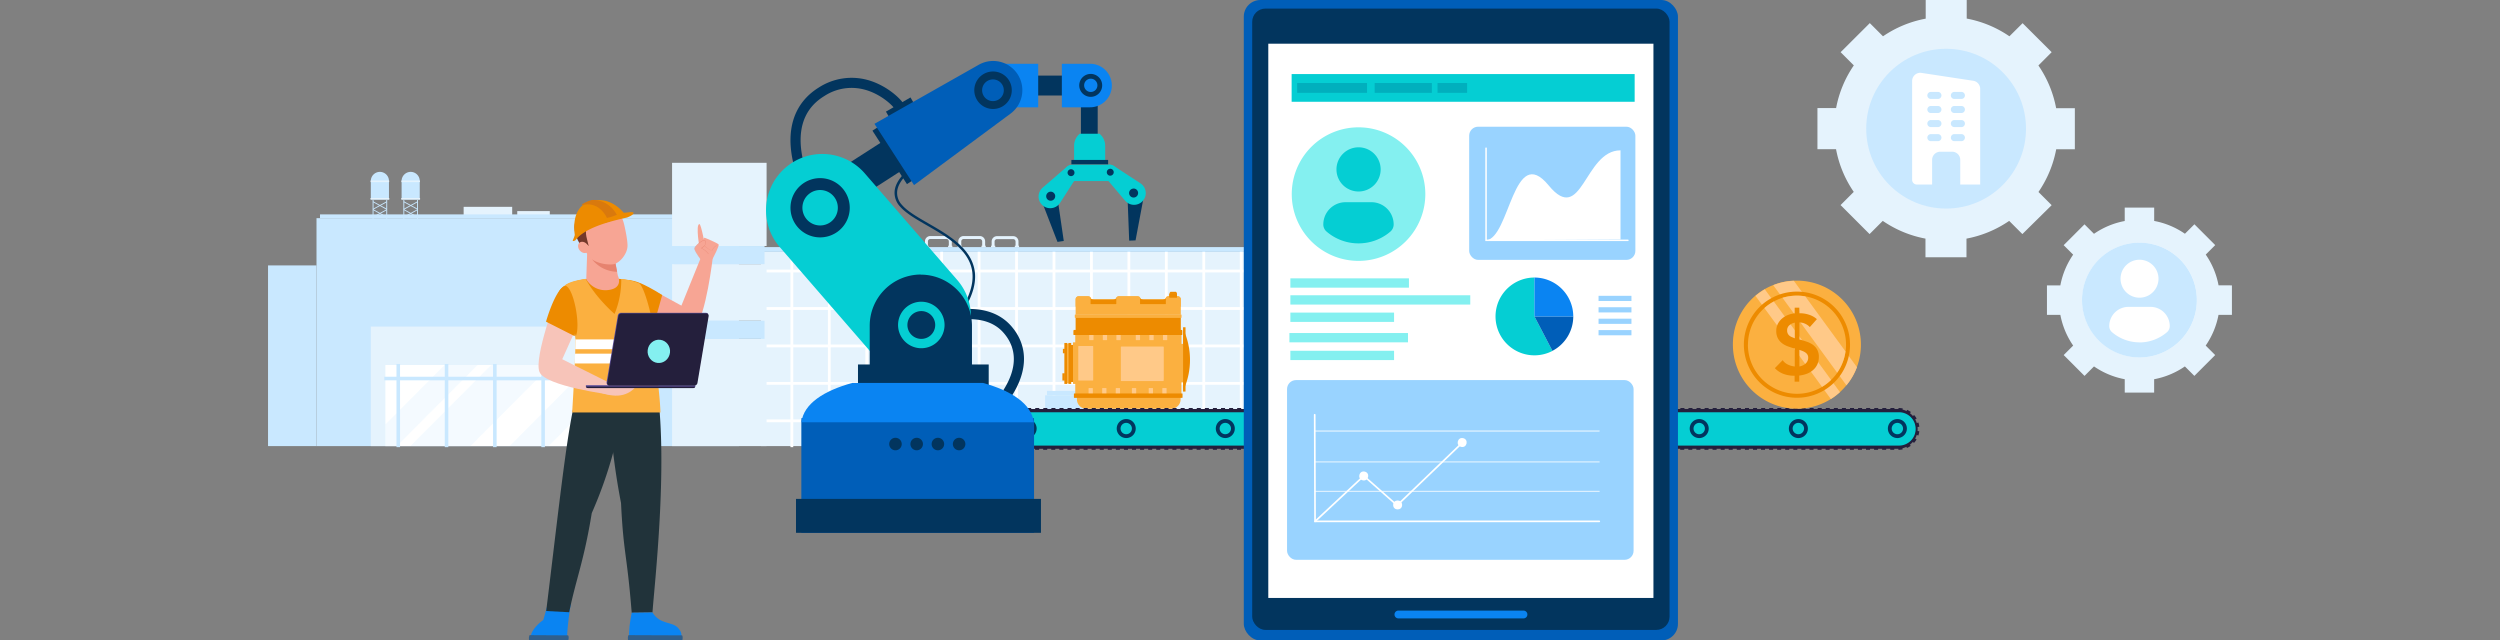 <svg id="design" xmlns="http://www.w3.org/2000/svg" viewBox="0 0 1171 300"><rect x="0" y="0" width="1171" height="300" fill="#808080" stroke="none"/><defs><style>.cls-1{fill:#e5f3fd;}.cls-2,.cls-6{fill:#c9e8ff;}.cls-3,.cls-4{fill:#fff;}.cls-3{stroke:#fff;}.cls-3,.cls-6{stroke-miterlimit:10;}.cls-5{fill:#d9ecf9;}.cls-6{stroke:#c9e8ff;}.cls-7{opacity:0.2;}.cls-8{fill:#fafafa;}.cls-9{fill:#ed8b00;}.cls-10{fill:#fbb040;}.cls-11{fill:#ffc988;}.cls-12{fill:#05ced3;}.cls-13{fill:#241f3c;}.cls-14{fill:#02355e;}.cls-15{fill:#0a84f2;}.cls-16{fill:#005eb8;}.cls-17{fill:#99d3ff;}.cls-18{fill:#01afbd;}.cls-19{fill:#84f0f0;}.cls-20{fill:#f7a594;}.cls-21{fill:#e6836f;}.cls-22{fill:#305f8c;}.cls-23{fill:#21333a;}.cls-24{fill:#73382a;}.cls-25{fill:#d9790d;}.cls-26{fill:#f7c4b9;}.cls-27{fill:#5d4f99;}</style></defs><rect class="cls-1" x="242.28" y="98.88" width="15.24" height="2"/><rect class="cls-1" x="217.17" y="96.88" width="22.74" height="4.5"/><polygon class="cls-2" points="181.09 98.2 174.63 94.67 174.82 94.31 181.28 97.85 181.09 98.2"/><polygon class="cls-2" points="174.82 98.2 174.63 97.85 181.09 94.31 181.28 94.67 174.82 98.2"/><rect class="cls-2" x="177.75" y="96.27" width="0.4" height="7.37" transform="translate(4.9 208.16) rotate(-61.34)"/><rect class="cls-2" x="174.27" y="99.76" width="7.37" height="0.4" transform="translate(-26.14 97.42) rotate(-28.61)"/><rect class="cls-2" x="174.53" y="93.68" width="0.43" height="9.33"/><rect class="cls-2" x="180.93" y="93.68" width="0.43" height="9.33"/><path class="cls-2" d="M177.94,80.51a4.25,4.25,0,0,0-4.25,4.25v8.65h8.5V84.76A4.25,4.25,0,0,0,177.94,80.51Z"/><rect class="cls-1" x="173.55" y="92.74" width="8.8" height="0.76"/><rect class="cls-1" x="173.59" y="84.54" width="8.7" height="0.76"/><polygon class="cls-2" points="195.51 98.2 189.04 94.67 189.24 94.31 195.7 97.85 195.51 98.2"/><polygon class="cls-2" points="189.24 98.2 189.04 97.85 195.51 94.31 195.7 94.67 189.24 98.2"/><rect class="cls-2" x="192.17" y="96.27" width="0.4" height="7.37" transform="translate(12.4 220.82) rotate(-61.34)"/><rect class="cls-2" x="188.69" y="99.76" width="7.37" height="0.4" transform="translate(-24.38 104.32) rotate(-28.61)"/><rect class="cls-2" x="188.94" y="93.68" width="0.43" height="9.33"/><rect class="cls-2" x="195.34" y="93.68" width="0.43" height="9.33"/><path class="cls-2" d="M192.36,80.51a4.25,4.25,0,0,0-4.25,4.25v8.65h8.5V84.76A4.25,4.25,0,0,0,192.36,80.51Z"/><rect class="cls-1" x="187.96" y="92.74" width="8.8" height="0.76"/><rect class="cls-1" x="188.01" y="84.54" width="8.7" height="0.76"/><polygon class="cls-2" points="616.49 113.79 616.49 114.59 616.49 115.42 616.49 116.27 628.53 116.27 628.53 115.42 628.53 114.59 628.53 113.79 616.49 113.79"/><polygon class="cls-1" points="627.84 90.5 622.99 90.5 620.75 90.5 619.29 90.5 618.4 90.5 617.16 90.5 617.16 91.97 617.91 91.97 617.91 113.78 618.77 113.78 619.67 113.78 621.13 113.78 623.36 113.78 627.09 113.78 627.09 91.97 627.84 91.97 627.84 90.5"/><path class="cls-1" d="M372.16,115.71v-2.64a1.12,1.12,0,0,1,1.12-1.12h7.56a1.12,1.12,0,0,1,1.12,1.12v2.64h1.38v-2.64a2.5,2.5,0,0,0-2.49-2.51h-7.57a2.5,2.5,0,0,0-2.5,2.5h0v2.64Z"/><rect class="cls-1" x="381.63" y="115.09" width="1.99" height="0.81"/><rect class="cls-1" x="370.48" y="115.09" width="1.99" height="0.81"/><path class="cls-1" d="M387.78,115.71v-2.64A1.12,1.12,0,0,1,388.9,112h7.56a1.12,1.12,0,0,1,1.12,1.12v2.64H399v-2.64a2.5,2.5,0,0,0-2.49-2.51H388.9a2.51,2.51,0,0,0-2.51,2.51h0v2.64Z"/><rect class="cls-1" x="397.25" y="115.09" width="1.99" height="0.81"/><rect class="cls-1" x="386.1" y="115.09" width="1.99" height="0.81"/><path class="cls-1" d="M403.4,115.71v-2.64a1.12,1.12,0,0,1,1.12-1.12h7.55a1.12,1.12,0,0,1,1.12,1.12v2.64h1.39v-2.64a2.51,2.51,0,0,0-2.51-2.51h-7.55a2.51,2.51,0,0,0-2.51,2.51h0v2.64Z"/><rect class="cls-1" x="412.86" y="115.09" width="1.99" height="0.81"/><rect class="cls-1" x="401.72" y="115.09" width="1.99" height="0.81"/><path class="cls-1" d="M419,115.71v-2.64a1.12,1.12,0,0,1,1.12-1.12h7.55a1.12,1.12,0,0,1,1.12,1.12v2.64h1.39v-2.64a2.51,2.51,0,0,0-2.51-2.51h-7.55a2.51,2.51,0,0,0-2.51,2.51h0v2.64Z"/><rect class="cls-1" x="428.48" y="115.09" width="1.99" height="0.81"/><rect class="cls-1" x="417.33" y="115.09" width="1.99" height="0.81"/><path class="cls-1" d="M434.64,115.71v-2.64a1.12,1.12,0,0,1,1.12-1.12h7.55a1.12,1.12,0,0,1,1.12,1.12v2.64h1.39v-2.64a2.51,2.51,0,0,0-2.51-2.51h-7.55a2.51,2.51,0,0,0-2.51,2.51h0v2.64Z"/><rect class="cls-1" x="444.1" y="115.09" width="1.99" height="0.81"/><rect class="cls-1" x="432.95" y="115.09" width="1.99" height="0.81"/><path class="cls-1" d="M450.26,115.71v-2.64a1.13,1.13,0,0,1,1.11-1.12h7.56a1.12,1.12,0,0,1,1.12,1.12v2.64h1.39v-2.64a2.51,2.51,0,0,0-2.51-2.51h-7.56a2.51,2.51,0,0,0-2.51,2.51h0v2.64Z"/><rect class="cls-1" x="459.72" y="115.09" width="1.99" height="0.81"/><rect class="cls-1" x="448.57" y="115.09" width="1.99" height="0.81"/><path class="cls-1" d="M465.87,115.71v-2.64A1.12,1.12,0,0,1,467,112h7.56a1.12,1.12,0,0,1,1.12,1.12v2.64h1.38v-2.64a2.5,2.5,0,0,0-2.49-2.51H467a2.51,2.51,0,0,0-2.51,2.51h0v2.64Z"/><rect class="cls-1" x="475.34" y="115.09" width="1.99" height="0.81"/><rect class="cls-1" x="464.19" y="115.09" width="1.99" height="0.81"/><rect class="cls-2" x="148.25" y="102.19" width="197.86" height="106.77"/><rect class="cls-2" x="149.89" y="100.42" width="196.23" height="1.77"/><rect class="cls-2" x="125.55" y="124.32" width="22.7" height="84.63"/><rect class="cls-1" x="356.44" y="117.99" width="398.49" height="90.96"/><rect class="cls-3" x="355.83" y="126.79" width="398.49" height="0.32"/><rect class="cls-3" x="355.83" y="144.34" width="398.49" height="0.32"/><rect class="cls-3" x="355.83" y="161.88" width="398.49" height="0.31"/><rect class="cls-3" x="355.83" y="179.41" width="398.49" height="0.32"/><rect class="cls-3" x="355.83" y="196.96" width="398.49" height="0.31"/><rect class="cls-3" x="370.75" y="117.99" width="0.31" height="90.96"/><rect class="cls-3" x="388.29" y="117.99" width="0.31" height="90.96"/><rect class="cls-3" x="405.83" y="117.99" width="0.31" height="90.96"/><rect class="cls-3" x="423.37" y="117.99" width="0.31" height="90.96"/><rect class="cls-3" x="440.91" y="117.99" width="0.31" height="90.96"/><rect class="cls-3" x="458.45" y="117.99" width="0.32" height="90.96"/><rect class="cls-3" x="475.99" y="117.99" width="0.32" height="90.96"/><rect class="cls-3" x="493.53" y="117.99" width="0.31" height="90.96"/><rect class="cls-3" x="511.07" y="117.99" width="0.32" height="90.96"/><rect class="cls-3" x="528.61" y="117.99" width="0.31" height="90.96"/><rect class="cls-3" x="546.15" y="117.99" width="0.31" height="90.96"/><rect class="cls-3" x="563.69" y="117.99" width="0.31" height="90.96"/><rect class="cls-3" x="581.23" y="117.99" width="0.31" height="90.96"/><rect class="cls-3" x="598.77" y="117.99" width="0.32" height="90.96"/><rect class="cls-3" x="616.31" y="117.99" width="0.32" height="90.96"/><rect class="cls-3" x="633.85" y="117.99" width="0.31" height="90.96"/><rect class="cls-3" x="651.39" y="117.99" width="0.31" height="90.96"/><rect class="cls-3" x="668.93" y="117.99" width="0.31" height="90.96"/><rect class="cls-3" x="686.47" y="117.99" width="0.31" height="90.96"/><rect class="cls-3" x="704.01" y="117.99" width="0.32" height="90.96"/><rect class="cls-3" x="721.55" y="117.99" width="0.31" height="90.96"/><rect class="cls-3" x="739.09" y="117.99" width="0.32" height="90.96"/><rect class="cls-1" x="573.42" y="200.39" width="1.31" height="3.66"/><rect class="cls-1" x="552.42" y="200.39" width="1.31" height="3.66"/><path class="cls-2" d="M571.34,201.59a1.37,1.37,0,0,0,1.17-2.08A5.23,5.23,0,0,0,568,197h-8.93a5.24,5.24,0,0,0-4.47,2.52,1.37,1.37,0,0,0,.46,1.88,1.39,1.39,0,0,0,.71.2Z"/><path class="cls-2" d="M563.75,198.23c0,.4-1.55.72-3.46.72s-3.47-.32-3.47-.72,1.55-.71,3.47-.71S563.75,197.84,563.75,198.23Z"/><path class="cls-2" d="M565.84,198.23c0,.22-.37.4-.83.4s-.83-.18-.83-.4.38-.39.83-.39S565.84,198,565.84,198.23Z"/><path class="cls-4" d="M544.86,205.47v3.8h1.79v-3.8a2.36,2.36,0,0,1,2.36-2.35h8.82v-1.8H549A4.15,4.15,0,0,0,544.86,205.47Z"/><path class="cls-4" d="M618.37,201.32H587V190.84a2.35,2.35,0,0,1,2.35-2.35H617v-1.8H589.38a4.17,4.17,0,0,0-4.15,4.15v10.48H570.18v1.8H606v7.08h1.8v-7.08h10.59Z"/><polygon class="cls-2" points="604.33 201.09 604.33 203.27 605.79 203.27 605.79 204.73 607.96 204.73 607.96 203.27 609.42 203.27 609.42 201.09 604.33 201.09"/><rect class="cls-2" x="604.33" y="201.24" width="5.1" height="0.83"/><polygon class="cls-2" points="583.54 203.31 583.54 201.13 585 201.13 585 199.67 587.18 199.67 587.18 201.13 588.64 201.13 588.64 203.31 583.54 203.31"/><rect class="cls-2" x="583.54" y="201.26" width="5.1" height="0.83"/><rect class="cls-1" x="544.32" y="208.5" width="2.75" height="1"/><rect class="cls-2" x="557.28" y="207.19" width="2.91" height="1.77"/><rect class="cls-2" x="566.96" y="207.19" width="2.91" height="1.77"/><rect class="cls-2" x="557.28" y="207.19" width="2.91" height="1.31"/><rect class="cls-2" x="566.96" y="207.19" width="2.91" height="1.31"/><path class="cls-1" d="M568,208.24h-8.93a6,6,0,0,1,0-12H568a6,6,0,0,1,0,12Z"/><path class="cls-2" d="M557.11,206.08a.46.46,0,0,0-.2.88,5.08,5.08,0,0,0,2.2.49H568a5.08,5.08,0,0,0,2.2-.49.46.46,0,0,0,.23-.61.44.44,0,0,0-.43-.27Z"/><path class="cls-4" d="M707.05,127.83h-12a5.55,5.55,0,0,0-5.53,5.53v5.78h4.38v-5.78a1.14,1.14,0,0,1,1.15-1.15h12a1.14,1.14,0,0,1,1.15,1.15h0v5.78h4.38v-5.78A5.55,5.55,0,0,0,707.05,127.83Z"/><rect class="cls-5" x="689.09" y="138.43" width="5.31" height="1.49"/><rect class="cls-5" x="707.77" y="138.43" width="5.32" height="1.49"/><rect class="cls-2" x="339.62" y="115.74" width="412.7" height="2.25"/><polygon class="cls-2" points="613.11 172.34 613.11 171.79 611.53 171.79 611.53 172.34 600.22 172.34 600.22 171.79 598.64 171.79 598.64 172.34 598.64 172.73 598.64 174.16 598.64 175.31 598.64 175.87 600.22 175.87 600.22 175.31 611.53 175.31 611.53 175.87 613.11 175.87 613.11 175.31 613.33 175.31 613.33 174.16 613.33 172.73 613.33 172.34 613.11 172.34"/><polygon class="cls-2" points="613.11 178.87 613.11 178.32 611.53 178.32 611.53 178.87 600.22 178.87 600.22 178.32 598.64 178.32 598.64 178.87 598.64 179.25 598.64 180.68 598.64 181.84 598.64 182.39 600.22 182.39 600.22 181.84 611.53 181.84 611.53 182.39 613.11 182.39 613.11 181.84 613.33 181.84 613.33 180.68 613.33 179.25 613.33 178.87 613.11 178.87"/><path class="cls-4" d="M614.91,150.45h-.83v-.83h-6.83A14.31,14.31,0,0,0,593,163.91V211h6.63V163.91a7.67,7.67,0,0,1,7.65-7.65h6.83v-2.49h.83Z"/><rect class="cls-5" x="610.21" y="148.24" width="3.87" height="9.4"/><rect class="cls-5" x="591.21" y="207.2" width="10.14" height="3.32"/><rect class="cls-1" x="173.67" y="152.98" width="109.38" height="55.97"/><rect class="cls-2" x="611.85" y="139.65" width="164.6" height="69.3"/><rect class="cls-4" x="180.51" y="170.97" width="102.54" height="37.98"/><rect class="cls-6" x="186.21" y="170.97" width="0.67" height="37.98"/><rect class="cls-6" x="208.83" y="170.97" width="0.67" height="37.98"/><rect class="cls-6" x="231.45" y="170.97" width="0.67" height="37.98"/><rect class="cls-6" x="180.51" y="176.97" width="102.54" height="0.67"/><rect class="cls-6" x="254.06" y="170.97" width="0.67" height="37.98"/><rect class="cls-6" x="276.68" y="170.97" width="0.67" height="37.98"/><g class="cls-7"><polygon class="cls-2" points="208.23 170.97 180.51 198.81 180.51 208.95 185.89 208.95 223.72 170.97 208.23 170.97"/><polygon class="cls-2" points="283.05 182.78 283.05 170.97 276.51 170.97 238.68 208.95 256.98 208.95 283.05 182.78"/><polygon class="cls-2" points="258.21 170.97 230.05 170.97 192.22 208.95 220.38 208.95 258.21 170.97"/></g><rect class="cls-1" x="314.8" y="123.74" width="44.27" height="26.49"/><polygon class="cls-1" points="314.8 158.72 314.8 180.22 314.8 185.21 314.8 208.95 359.07 208.95 359.07 185.21 359.07 180.22 359.07 158.72 314.8 158.72"/><rect class="cls-2" x="315.76" y="150.23" width="42.35" height="8.5"/><rect class="cls-2" x="315.76" y="115.24" width="42.35" height="8.49"/><rect class="cls-1" x="314.8" y="76.26" width="44.27" height="38.98"/><rect class="cls-8" x="622.2" y="185.63" width="17.96" height="23.33"/><rect class="cls-1" x="623.02" y="186.45" width="16.31" height="21.67"/><rect class="cls-8" x="653.68" y="185.63" width="17.96" height="23.33"/><rect class="cls-1" x="654.51" y="186.45" width="16.31" height="21.67"/><rect class="cls-8" x="685.17" y="185.63" width="17.96" height="23.33"/><rect class="cls-1" x="686" y="186.45" width="16.31" height="21.67"/><rect class="cls-8" x="716.66" y="185.63" width="17.96" height="23.33"/><rect class="cls-1" x="717.48" y="186.45" width="16.31" height="21.67"/><path class="cls-1" d="M766.06,169a2.82,2.82,0,1,1-2.82-2.82h0a2.81,2.81,0,0,1,2.81,2.81Z"/><path class="cls-4" d="M761.05,208.09h4.39v-39a2.2,2.2,0,0,0-4.39-.3,1.5,1.5,0,0,0,0,.3Z"/><rect class="cls-1" x="760.36" y="207.76" width="5.78" height="1.19"/><path class="cls-1" d="M755.28,169a2.82,2.82,0,1,1-2.82-2.82,2.82,2.82,0,0,1,2.82,2.82Z"/><path class="cls-4" d="M750.26,208.09h4.39v-39a2.2,2.2,0,0,0-4.39-.3,1.5,1.5,0,0,0,0,.3Z"/><rect class="cls-1" x="749.57" y="207.76" width="5.78" height="1.19"/><rect class="cls-2" x="489.52" y="185.17" width="43.11" height="23.78"/><rect class="cls-2" x="490.41" y="183.09" width="41.32" height="2.08"/><rect class="cls-1" x="516.24" y="193.63" width="10.54" height="15.33"/><polygon class="cls-2" points="632.14 113.79 632.14 114.59 632.14 115.42 632.14 116.27 644.18 116.27 644.18 115.42 644.18 114.59 644.18 113.79 632.14 113.79"/><polygon class="cls-1" points="643.49 90.5 638.64 90.5 636.41 90.5 634.94 90.5 634.05 90.5 632.81 90.5 632.81 91.97 633.56 91.97 633.57 113.78 634.43 113.78 635.32 113.78 636.78 113.78 639.01 113.78 642.74 113.78 642.74 91.97 643.5 91.97 643.49 90.5"/><path class="cls-4" d="M736.75,125.5H722.48a6.6,6.6,0,0,0-6.59,6.6V139h5.22v-6.9a1.38,1.38,0,0,1,1.37-1.38h14.27a1.37,1.37,0,0,1,1.37,1.37h0V139h5.23v-6.9A6.62,6.62,0,0,0,736.75,125.5Z"/><rect class="cls-5" x="715.34" y="138.14" width="6.34" height="1.77"/><rect class="cls-5" x="737.61" y="138.14" width="6.34" height="1.77"/><path class="cls-1" d="M963.1,50.67a52.53,52.53,0,0,0-8.31-20L961,24.44,947.39,10.86,941.21,17a52.29,52.29,0,0,0-20-8.3V0H902V8.74A52.29,52.29,0,0,0,882,17l-6.18-6.18L862.15,24.44l6.18,6.19a52.29,52.29,0,0,0-8.3,20h-8.74V69.88H860a52.29,52.29,0,0,0,8.3,20l-6.18,6.18,13.59,13.58,6.18-6.18a52.53,52.53,0,0,0,20,8.31v8.73H921.1v-8.73a52.53,52.53,0,0,0,20-8.31l6.18,6.18L961,96.1l-6.18-6.18a52.53,52.53,0,0,0,8.31-20h8.73V50.67ZM911.56,96.49a36.22,36.22,0,1,1,36.22-36.22A36.22,36.22,0,0,1,911.56,96.49Z"/><circle class="cls-2" cx="911.56" cy="60.27" r="37.42"/><path class="cls-4" d="M924.26,37.83l-24.14-3.67a3.82,3.82,0,0,0-4.42,3.12,3.91,3.91,0,0,0-.06.68V84.24a2.2,2.2,0,0,0,2.19,2.19H905V74.9a3.84,3.84,0,0,1,3.84-3.84h5.5a3.82,3.82,0,0,1,3.84,3.82V86.43h9.34V41.63A3.84,3.84,0,0,0,924.26,37.83ZM907.72,66.12h-3.3a1.65,1.65,0,1,1,0-3.3h3.3a1.65,1.65,0,0,1,0,3.3Zm0-6.59h-3.3a1.65,1.65,0,1,1,0-3.3h3.3a1.65,1.65,0,0,1,0,3.3Zm0-6.59h-3.3a1.65,1.65,0,1,1,0-3.3h3.3a1.65,1.65,0,0,1,0,3.3Zm0-6.59h-3.3a1.65,1.65,0,1,1,0-3.3h3.3a1.65,1.65,0,0,1,0,3.3Zm11,19.77h-3.29a1.65,1.65,0,1,1,0-3.3h3.29a1.65,1.65,0,0,1,0,3.3Zm0-6.59h-3.29a1.65,1.65,0,1,1,0-3.3h3.29a1.65,1.65,0,0,1,0,3.3Zm0-6.59h-3.29a1.65,1.65,0,1,1,0-3.3h3.29a1.65,1.65,0,0,1,0,3.3Zm0-6.59h-3.29a1.65,1.65,0,1,1,0-3.3h3.29a1.65,1.65,0,0,1,0,3.3Z"/><path class="cls-1" d="M1039.17,133.64a37.45,37.45,0,0,0-6-14.39l4.44-4.44-9.75-9.76-4.44,4.44a37.49,37.49,0,0,0-14.4-6V97.25h-13.8v6.27a37.49,37.49,0,0,0-14.4,6l-4.44-4.44-9.76,9.76,4.45,4.44a37.45,37.45,0,0,0-6,14.39h-6.28v13.8h6.28a37.65,37.65,0,0,0,6,14.4l-4.44,4.44,9.76,9.76,4.44-4.44a37.49,37.49,0,0,0,14.4,6v6.28H1009v-6.28a37.49,37.49,0,0,0,14.4-6l4.44,4.44,9.75-9.76-4.44-4.44a37.49,37.49,0,0,0,6-14.4h6.28v-13.8Zm-37,32.92a26,26,0,1,1,26-26,26,26,0,0,1-26,26h0Z"/><circle class="cls-4" cx="1002.15" cy="140.54" r="26.88"/><path class="cls-2" d="M1002.15,113.66A26.89,26.89,0,1,0,1029,140.59v-.05A26.89,26.89,0,0,0,1002.15,113.66Zm0,8a8.89,8.89,0,1,1-8.89,8.89,8.89,8.89,0,0,1,8.89-8.89Zm0,38.7a19.78,19.78,0,0,1-12.85-4.74,3.8,3.8,0,0,1-1.33-2.88,9,9,0,0,1,9-9h10.34a9,9,0,0,1,9,9,3.76,3.76,0,0,1-1.33,2.88,19.77,19.77,0,0,1-12.84,4.78Z"/><path class="cls-9" d="M554.4,154.53v28.05A34.36,34.36,0,0,0,554.4,154.53Z"/><path class="cls-10" d="M504.43,184.54v2.56a4.39,4.39,0,0,0,4.43,4.35h39.65a4.39,4.39,0,0,0,4.49-4.29v-2.62Z"/><rect class="cls-9" x="497.63" y="174.85" width="1.15" height="3.4"/><rect class="cls-9" x="497.86" y="163.41" width="0.93" height="2.06"/><rect class="cls-10" x="499.45" y="160.87" width="1.25" height="18.73"/><rect class="cls-9" x="501.27" y="161.56" width="2.17" height="17.37"/><path class="cls-10" d="M553.1,147.46v-7.25a1.45,1.45,0,0,0-1.45-1.45h-4.1c-.8,0-1.46.34-1.46.76s-.65.77-1.45.77h-9.16c-.8,0-1.45-.34-1.45-.77s-.66-.76-1.45-.76h-8.23c-.8,0-1.45.34-1.45.76s-.66.77-1.45.77h-9.17c-.8,0-1.45-.34-1.45-.77s-.65-.76-1.45-.76h-4.11a1.45,1.45,0,0,0-1.45,1.45h0v7.25Z"/><path class="cls-10" d="M553.1,143.6v-3.39a1.45,1.45,0,0,0-1.45-1.45h-4.1c-.8,0-1.46.34-1.46.76s-.65.77-1.45.77h-9.16c-.8,0-1.45-.34-1.45-.77s-.66-.76-1.45-.76h-8.23c-.8,0-1.45.34-1.45.76s-.66.77-1.45.77h-9.17c-.8,0-1.45-.34-1.45-.77s-.65-.76-1.45-.76h-4.11a1.45,1.45,0,0,0-1.45,1.45h0v3.39Z"/><rect class="cls-9" x="503.82" y="148.54" width="49.28" height="7.36"/><path class="cls-10" d="M554,161.06h-.57V155.5H503.65v4.84h-.86a.2.2,0,0,0-.2.19v19.1a.2.2,0,0,0,.2.19h.86v4.84h49.73V179.1H554a.2.2,0,0,0,.19-.19h0V161.25a.2.2,0,0,0-.19-.19Z"/><path class="cls-11" d="M510.53,156.43h-.34v2.71a.2.2,0,0,0,.19.19H512a.18.18,0,0,0,.19-.17v-2.73Z"/><path class="cls-11" d="M516.9,156.43h-.34v2.71a.18.18,0,0,0,.17.19h1.64a.2.2,0,0,0,.19-.19h0v-2.71Z"/><path class="cls-11" d="M523.26,156.43h-.34v2.71a.2.2,0,0,0,.19.19h1.62a.19.19,0,0,0,.2-.18h0v-2.71Z"/><path class="cls-11" d="M532.34,156.43H532v2.71a.18.18,0,0,0,.17.19h1.64a.18.18,0,0,0,.19-.17v-2.73Z"/><path class="cls-11" d="M538.7,156.43h-.34v2.71a.2.2,0,0,0,.19.19h1.63a.2.2,0,0,0,.19-.19h0v-2.71Z"/><path class="cls-11" d="M546.39,156.43h-1.66v2.71a.18.18,0,0,0,.17.19h1.64a.18.18,0,0,0,.19-.17v-2.73Z"/><path class="cls-11" d="M546.24,181.76h-1.62a.2.2,0,0,0-.19.2v2.7h2V182a.18.18,0,0,0-.13-.23Z"/><path class="cls-11" d="M539.88,181.76h-1.62a.2.2,0,0,0-.2.2h0v2.7h2V182a.21.21,0,0,0-.16-.24Z"/><path class="cls-11" d="M524.43,181.76h-1.62a.2.2,0,0,0-.19.2v2.7h2V182a.21.21,0,0,0-.16-.24Z"/><path class="cls-11" d="M532,181.76h-1.62a.2.2,0,0,0-.19.2v2.7h2V182a.21.21,0,0,0-.16-.24Z"/><path class="cls-11" d="M518.07,181.76h-1.62a.19.19,0,0,0-.19.19h0v2.7h2V182a.18.18,0,0,0-.13-.23Z"/><path class="cls-11" d="M511.7,181.76h-1.62a.2.2,0,0,0-.19.2v2.7h2V182a.21.21,0,0,0-.16-.24Z"/><path class="cls-10" d="M553.55,154.88h-50.5a.2.2,0,0,0-.19.19h0v1.66a.2.2,0,0,0,.19.19h50.5a.18.18,0,0,0,.19-.17v-1.68a.18.18,0,0,0-.17-.19Z"/><path class="cls-9" d="M553.71,184.3h-50.5a.21.21,0,0,0-.19.19v1.67a.21.21,0,0,0,.19.19h50.5a.2.2,0,0,0,.19-.19v-1.67A.2.2,0,0,0,553.71,184.3Z"/><rect class="cls-10" x="503.44" y="147.33" width="49.98" height="1.56" rx="0.19"/><path class="cls-9" d="M553.55,154.53h-50.5a.21.21,0,0,0-.19.22v1.95a.21.21,0,0,0,.19.22h50.5a.19.19,0,0,0,.19-.21h0v-1.95a.2.2,0,0,0-.18-.22Z"/><path class="cls-11" d="M511.85,162.07h-6.6a.18.18,0,0,0-.19.17v15.15a.18.18,0,0,0,.05.12h-.05v.55a.18.18,0,0,0,.17.19h6.62a.19.19,0,0,0,.2-.18h0v-.55h0a.24.24,0,0,0,0-.12V162.26a.19.19,0,0,0-.19-.19Z"/><path class="cls-11" d="M544.59,162.31H525.47c-.26,0-.47.09-.47.19v15.14a.12.12,0,0,0,.1.11H525v.56c0,.1.21.19.47.19h19.12c.27,0,.48-.09.48-.19v-.56H545a.12.12,0,0,0,.11-.11V162.5C545.07,162.4,544.86,162.31,544.59,162.31Z"/><path class="cls-9" d="M511,142.47h11.69a.2.2,0,0,0,.19-.2v-2.75c0,.43-.66.77-1.45.77h-9.17c-.73,0-1.33-.28-1.44-.65v2.63A.2.2,0,0,0,511,142.47Z"/><path class="cls-9" d="M534,139.64v2.63a.2.2,0,0,0,.19.2h11.7a.2.2,0,0,0,.19-.2v-2.63c-.11.37-.71.65-1.44.65h-9.16c-.8,0-1.45-.34-1.45-.77a.54.54,0,0,0,0-.18C534,139.57,534,139.69,534,139.64Z"/><rect class="cls-9" x="547.78" y="137.26" width="3.51" height="1.67"/><polygon class="cls-9" points="551.3 137.26 547.78 137.26 548.25 136.69 550.83 136.69 551.3 137.26"/><polyline class="cls-9" points="547.78 139.34 547.78 137.67 551.3 137.67 551.3 139.34"/><rect class="cls-9" x="547.78" y="137.67" width="3.51" height="1.67"/><rect class="cls-9" x="500.5" y="160.65" width="1.25" height="19.18"/><rect class="cls-9" x="498.55" y="160.65" width="1.25" height="19.18"/><rect class="cls-9" x="554.14" y="153.29" width="1.16" height="30.12"/><path class="cls-12" d="M410.64,200.9a8.57,8.57,0,0,0,8.57,8.57h470a8.57,8.57,0,1,0,.59-17.13H419.21A8.57,8.57,0,0,0,410.64,200.9Z"/><path class="cls-13" d="M421.05,209.19h1.89v1.51h-1.89Zm3.78,0h1.9v1.51h-1.9Zm3.79,0h1.89v1.51h-1.89Zm18.38,0h1.9v1.51H447Zm3.79,0h1.89v1.51h-1.89Zm3.78,0h1.89v1.51h-1.89Zm3.78,0h1.9v1.51h-1.9Zm3.79,0H464v1.51h-1.89Zm3.78,0h1.89v1.51h-1.89Zm3.79,0h1.89v1.51h-1.89Zm3.78,0h1.89v1.51h-1.89Zm3.78,0h1.89v1.51h-1.89Zm3.79,0H483v1.51h-1.89Zm3.78,0h1.89v1.51h-1.89Zm3.78,0h1.89v1.51h-1.89Zm3.79,0h1.89v1.51h-1.89Zm3.78,0h1.89v1.51h-1.89Zm3.78,0h1.89v1.51H500Zm3.79,0h1.89v1.51h-1.89Zm3.78,0h1.89v1.51h-1.89Zm3.78,0h1.89v1.51h-1.89Zm3.79,0H517v1.51h-1.89Zm3.78,0h1.89v1.51h-1.89Zm3.78,0h1.89v1.51h-1.89Zm3.79,0h1.89v1.51h-1.89Zm3.78,0h1.89v1.51h-1.89Zm3.78,0h1.89v1.51H534Zm3.79,0h1.89v1.51h-1.89Zm3.78,0h1.89v1.51h-1.89Zm3.78,0h1.89v1.51h-1.89Zm3.79,0h1.89v1.51h-1.89Zm3.78,0h1.89v1.51h-1.89Zm3.78,0h1.89v1.51h-1.89Zm3.79,0h1.89v1.51h-1.89Zm3.78,0h1.89v1.51h-1.89Zm3.78,0H570v1.51h-1.89Zm3.79,0h1.89v1.51h-1.89Zm3.78,0h1.89v1.51h-1.89Zm3.78,0h1.89v1.51h-1.89Zm3.79,0h1.89v1.51h-1.89Zm3.78,0h1.89v1.51H587Zm3.78,0h1.89v1.51h-1.89Zm3.79,0h1.89v1.51h-1.89Zm3.78,0h1.89v1.51h-1.89Zm3.78,0H604v1.51h-1.89Zm3.79,0h1.89v1.51h-1.89Zm3.78,0h1.89v1.51h-1.89Zm3.78,0h1.89v1.51h-1.89Zm3.79,0h1.89v1.51h-1.89Zm3.78,0h1.89v1.51H621Zm3.78,0h1.89v1.51h-1.89Zm3.79,0h1.89v1.51h-1.89Zm3.78,0h1.89v1.51h-1.89Zm3.78,0h1.9v1.51h-1.9Zm86.54,0h1.89v1.51h-1.89Zm3.78,0h1.9v1.51h-1.9Zm3.79,0h1.89v1.51h-1.89Zm3.78,0H736v1.51h-1.89Zm3.78,0h1.9v1.51h-1.9Zm3.79,0h1.89v1.51h-1.89Zm3.78,0h1.89v1.51h-1.89Zm3.78,0h1.9v1.51h-1.9Zm3.79,0h1.89v1.51H753Zm3.78,0h1.89v1.51h-1.89Zm3.78,0h1.9v1.51h-1.9Zm3.79,0h1.89v1.51h-1.89Zm3.78,0H770v1.51h-1.89Zm3.78,0h1.9v1.51h-1.9Zm3.79,0h1.89v1.51h-1.89Zm3.78,0h1.89v1.51h-1.89Zm3.78,0h1.9v1.51h-1.9Zm3.79,0h1.89v1.51H787Zm3.78,0h1.89v1.51h-1.89Zm3.78,0h1.9v1.51h-1.9Zm3.79,0h1.89v1.51h-1.89Zm3.78,0h1.89v1.51h-1.89Zm3.79,0h1.89v1.51H806Zm3.78,0h1.89v1.51h-1.89Zm3.78,0h1.89v1.51h-1.89Zm3.79,0h1.89v1.51H817.3Zm3.78,0H823v1.51h-1.89Zm3.78,0h1.89v1.51h-1.89Zm3.79,0h1.89v1.51h-1.89Zm3.78,0h1.89v1.51h-1.89Zm3.78,0h1.89v1.51h-1.89Zm3.79,0h1.89v1.51H840Zm3.78,0h1.89v1.51h-1.89Zm3.78,0h1.89v1.51h-1.89Zm3.79,0h1.89v1.51h-1.89Zm3.78,0H857v1.51h-1.89Zm3.78,0h1.89v1.51h-1.89Zm3.79,0h1.89v1.51H862.7Zm3.78,0h1.89v1.51h-1.89Zm3.78,0h1.89v1.51h-1.89Zm3.79,0h1.89v1.51h-1.89Zm3.78,0h1.89v1.51h-1.89Zm3.78,0h1.89v1.51h-1.89Zm3.79,0h1.89v1.51H885.4Zm3.78,0h0a8.23,8.23,0,0,0,1.72-.18l.31,1.48a9.64,9.64,0,0,1-2,.21h0Zm-472.06,1.29.32-1.48a9.06,9.06,0,0,0,1.72.19v1.51a10,10,0,0,1-2-.22Zm475.46-2a8,8,0,0,0,1.5-.86l.89,1.22a9.94,9.94,0,0,1-1.77,1Zm-479.17.33.9-1.22a8.92,8.92,0,0,0,1.49.87l-.62,1.38a9.23,9.23,0,0,1-1.77-1Zm482-2.35a8.11,8.11,0,0,0,1-1.4l1.32.76a9.71,9.71,0,0,1-1.21,1.65Zm-484.66-.68L412,205a8.68,8.68,0,0,0,1,1.4l-1.13,1a10.52,10.52,0,0,1-1.17-1.63Zm486.39-2.3a8.21,8.21,0,0,0,.36-1.69L899,202a9.15,9.15,0,0,1-.43,2ZM409.51,201.9l1.51-.15a8.9,8.9,0,0,0,.35,1.69l-1.44.46a10,10,0,0,1-.47-2Zm487.64-3.53,1.44-.47a9.75,9.75,0,0,1,.42,2l-1.5.15a8.17,8.17,0,0,0-.41-1.69Zm-487.63,1.48a9.77,9.77,0,0,1,.43-2l1.44.48A8,8,0,0,0,411,200Zm485.91-4.46,1.13-1a9.66,9.66,0,0,1,1.2,1.65l-1.31.76a7.77,7.77,0,0,0-1.07-1.42Zm-484.64.6a9.33,9.33,0,0,1,1.21-1.65l1.12,1a8,8,0,0,0-1,1.39Zm481.87-2.63.62-1.39a11,11,0,0,1,1.77,1l-.9,1.23a8.25,8.25,0,0,0-1.54-.85ZM413.47,193a10,10,0,0,1,1.78-1l.61,1.39a8,8,0,0,0-1.5.86Zm475.78-.34V191.1a10.38,10.38,0,0,1,2,.22l-.32,1.49a8.56,8.56,0,0,0-1.68-.19Zm-472.06-1.31a9.64,9.64,0,0,1,2-.21h0v1.52h0a8.11,8.11,0,0,0-1.7.18Zm3.93-.21H423v1.52h-1.89Zm3.78,0h1.9v1.52h-1.9Zm3.79,0h1.89v1.52h-1.89Zm18.38,0H449v1.52h-1.9Zm3.79,0h1.89v1.52h-1.89Zm3.78,0h1.89v1.52h-1.89Zm3.78,0h1.9v1.52h-1.9Zm3.79,0h1.89v1.52h-1.89ZM432,209.19h1.89v1.51H432Zm3.79,0h1.89v1.51h-1.89Zm3.78,0h1.89v1.51h-1.89Zm3.78,0h1.89v1.51h-1.89Zm-11.3-18.09h1.89v1.52h-1.89Zm3.78,0h1.9v1.52h-1.9Zm3.79,0h1.89v1.52h-1.89Zm3.78,0h1.89v1.52H443.4Zm22.59,0h1.89v1.52H466Zm3.78,0h1.9v1.52h-1.9Zm3.79,0h1.89v1.52h-1.89Zm3.78,0h1.89v1.52h-1.89Zm3.78,0H483v1.52h-1.9Zm3.79,0h1.89v1.52h-1.89Zm3.78,0h1.89v1.52h-1.89Zm3.78,0h1.9v1.52h-1.9Zm3.79,0h1.89v1.52h-1.89Zm3.78,0h1.89v1.52H500Zm3.78,0h1.9v1.52h-1.9Zm3.79,0h1.89v1.52h-1.89Zm3.78,0h1.89v1.52h-1.89Zm3.78,0h1.9v1.52h-1.9Zm3.79,0h1.89v1.52H519Zm3.78,0h1.89v1.52h-1.89Zm3.78,0h1.9v1.52h-1.9Zm3.79,0h1.89v1.52h-1.89Zm3.78,0H536v1.52h-1.89Zm3.78,0h1.9v1.52h-1.9Zm3.79,0h1.89v1.52h-1.89Zm3.78,0h1.89v1.52h-1.89Zm3.78,0h1.9v1.52h-1.9Zm3.79,0h1.89v1.52H553Zm3.78,0h1.89v1.52h-1.89Zm3.78,0h1.9v1.52h-1.9Zm3.79,0h1.89v1.52h-1.89Zm3.78,0H570v1.52h-1.89Zm3.78,0h1.9v1.52h-1.9Zm3.79,0h1.89v1.52h-1.89Zm3.78,0h1.89v1.52h-1.89Zm3.78,0h1.9v1.52h-1.9Zm3.79,0H589v1.52h-1.89Zm3.78,0h1.89v1.52h-1.89Zm3.78,0h1.9v1.52h-1.9Zm3.79,0h1.89v1.52h-1.89Zm3.78,0h1.89v1.52h-1.89Zm3.78,0h1.9v1.52H606Zm3.79,0h1.89v1.52h-1.89Zm3.78,0h1.89v1.52h-1.89Zm3.78,0h1.9v1.52h-1.9Zm3.79,0H623v1.52h-1.89Zm3.78,0h1.89v1.52h-1.89Zm3.78,0h1.9v1.52h-1.9Zm3.79,0h1.89v1.52h-1.89Zm3.78,0h1.89v1.52h-1.89Zm86.54,0h1.89v1.52h-1.89Zm3.78,0h1.89v1.52h-1.89Zm3.79,0h1.89v1.52h-1.89Zm3.78,0H736v1.52h-1.89Zm3.78,0h1.89v1.52h-1.89Zm3.79,0h1.89v1.52H741.7Zm3.78,0h1.89v1.52h-1.89Zm3.78,0h1.89v1.52h-1.89Zm3.79,0h1.89v1.52h-1.89Zm3.78,0h1.89v1.52h-1.89Zm3.78,0h1.89v1.52h-1.89Zm3.79,0h1.89v1.52H764.4Zm3.78,0h1.89v1.52h-1.89Zm3.78,0h1.9v1.52H772Zm3.79,0h1.89v1.52h-1.89Zm3.78,0h1.89v1.52h-1.89Zm3.78,0h1.9v1.52h-1.9Zm3.79,0H789v1.52h-1.9Zm3.78,0h1.89v1.52h-1.89Zm3.78,0h1.9v1.52h-1.9Zm3.79,0h1.89v1.52h-1.89Zm3.78,0h1.89v1.52h-1.89Zm3.78,0h1.9v1.52H806Zm3.79,0h1.89v1.52H809.8Zm3.78,0h1.89v1.52h-1.89Zm3.78,0h1.9v1.52h-1.9Zm3.79,0H823v1.52h-1.89Zm3.78,0h1.89v1.52h-1.89Zm3.78,0h1.9v1.52h-1.9Zm3.79,0h1.89v1.52H832.5Zm3.78,0h1.89v1.52h-1.89Zm3.78,0H842v1.52h-1.9Zm3.79,0h1.89v1.52h-1.89Zm3.78,0h1.89v1.52h-1.89Zm3.78,0h1.9v1.52h-1.9Zm3.79,0h1.89v1.52H855.2Zm3.78,0h1.89v1.52H859Zm3.78,0h1.9v1.52h-1.9Zm3.79,0h1.89v1.52h-1.89Zm3.78,0h1.89v1.52h-1.89Zm3.78,0H876v1.52h-1.9Zm3.79,0h1.89v1.52H877.9Zm3.78,0h1.89v1.52h-1.89Zm3.78,0h1.9v1.52h-1.9Z"/><path class="cls-13" d="M409.88,200.9a9.34,9.34,0,0,1,9.33-9.32h470a9.33,9.33,0,0,1,0,18.65h-470A9.35,9.35,0,0,1,409.88,200.9Zm9.33-7.8a7.81,7.81,0,0,0-.56,15.61H889.21a7.81,7.81,0,0,0,.56-15.61H419.21Z"/><path class="cls-14" d="M885.37,197.82a4.45,4.45,0,1,0,6.28-.44h0A4.46,4.46,0,0,0,885.37,197.82Zm1.35,1.17a2.66,2.66,0,1,1,.26,3.75h0a2.66,2.66,0,0,1-.26-3.74Z"/><path class="cls-14" d="M839,197.82a4.45,4.45,0,1,0,6.28-.44h0A4.46,4.46,0,0,0,839,197.82Zm1.35,1.17a2.66,2.66,0,1,1,.27,3.75h0a2.67,2.67,0,0,1-.31-3.74Z"/><path class="cls-14" d="M792.55,197.82a4.45,4.45,0,1,0,6.28-.44h0a4.43,4.43,0,0,0-6.26.44ZM793.9,199a2.66,2.66,0,1,1,.27,3.75h0A2.66,2.66,0,0,1,793.9,199Z"/><path class="cls-14" d="M746.14,197.82a4.45,4.45,0,1,0,6.28-.45,4.45,4.45,0,0,0-6.28.45Zm1.35,1.17a2.66,2.66,0,1,1,.27,3.75h0a2.67,2.67,0,0,1-.27-3.74Z"/><path class="cls-14" d="M617,197.82a4.45,4.45,0,1,0,6.28-.44h0a4.43,4.43,0,0,0-6.26.44Zm1.35,1.17a2.66,2.66,0,1,1,.27,3.75h0a2.66,2.66,0,0,1-.29-3.74Z"/><path class="cls-14" d="M570.57,197.82a4.45,4.45,0,1,0,6.28-.45,4.45,4.45,0,0,0-6.28.45Zm1.35,1.17a2.66,2.66,0,1,1,.27,3.75h0a2.67,2.67,0,0,1-.27-3.74Z"/><path class="cls-14" d="M524.16,197.82a4.45,4.45,0,1,0,6.28-.45,4.45,4.45,0,0,0-6.28.45Zm1.35,1.17a2.66,2.66,0,1,1,.27,3.75h0a2.67,2.67,0,0,1-.27-3.74Z"/><path class="cls-14" d="M477.75,197.82a4.45,4.45,0,1,0,6.28-.45,4.45,4.45,0,0,0-6.28.45Zm1.36,1.17a2.65,2.65,0,1,1,.26,3.75,2.66,2.66,0,0,1-.26-3.75Z"/><path class="cls-14" d="M416.74,197.82a4.45,4.45,0,1,0,6.28-.45,4.45,4.45,0,0,0-6.28.45Zm1.35,1.17a2.66,2.66,0,1,1,.27,3.75h0a2.67,2.67,0,0,1-.27-3.74Z"/><g id="Arm_02" data-name="Arm 02"><path class="cls-14" d="M446.06,152.72l-.93-.75c8.15-10,11.46-18.36,10.14-25.52-1.8-9.75-12-15.66-21.1-20.88-5.08-2.93-9.88-5.69-12.59-8.83a9.38,9.38,0,0,1-2.5-7.58c.84-6.06,7.61-10.58,7.89-10.77l.66,1c-.07,0-6.6,4.42-7.37,10A8.19,8.19,0,0,0,422.49,96c2.57,3,7.29,5.7,12.27,8.58,9.28,5.34,19.78,11.4,21.68,21.69C457.83,133.76,454.44,142.43,446.06,152.72Z"/><path class="cls-14" d="M473.92,185.42l-4-2.58c6.61-10.33,6.61-19.71,0-27.12-11-12.31-33.31-2.58-33.53-2.48l-1.95-4.36a55.88,55.88,0,0,1,14.2-3.82c10.68-1.36,19.27,1.23,24.85,7.48C481.53,161.59,481.7,173.26,473.92,185.42Z"/><path class="cls-14" d="M374.88,86.11a53,53,0,0,1-4.46-16.84C369.33,56.74,373.86,47,383.51,41a28.33,28.33,0,0,1,22.43-3.66c8.8,2.28,15.82,8.53,17.79,12l-4.17,2.33c-1.31-2.34-7.19-7.78-14.81-9.75A23.35,23.35,0,0,0,386,45.06c-8.13,5-11.78,13-10.85,23.8a48.5,48.5,0,0,0,4,15.18Z"/><rect class="cls-14" x="415" y="48.72" width="13.29" height="3.65" transform="translate(31.21 217.59) rotate(-30)"/><rect class="cls-14" x="506.3" y="37.33" width="7.86" height="36.41"/><path class="cls-12" d="M515,62.63h-9.21a7.28,7.28,0,0,0-2.68,5.65v6.66h14.56V68.25A7.32,7.32,0,0,0,515,62.63Z"/><rect class="cls-14" x="501.84" y="74.91" width="17.2" height="2.09"/><polygon class="cls-14" points="498.27 112.87 495.32 113.3 486.96 91.67 495 90.5 498.27 112.87"/><polygon class="cls-14" points="528.91 112.71 531.89 112.6 536.17 89.81 528.05 90.12 528.91 112.71"/><path class="cls-12" d="M519.64,84.82H502.32A3.85,3.85,0,0,1,498.49,81h0a3.86,3.86,0,0,1,3.84-3.83h17.32A3.85,3.85,0,0,1,523.48,81h0A3.86,3.86,0,0,1,519.64,84.82Z"/><path class="cls-12" d="M504.31,78.39a3.29,3.29,0,0,0-4.58-.28l-11.32,9.77a5.47,5.47,0,0,0-.64,7.72,5.36,5.36,0,0,0,.72.71h0a5.49,5.49,0,0,0,7.71-.82l.34-.48,8.11-12.63a3.31,3.31,0,0,0-.34-4Z"/><path class="cls-14" d="M490.5,90.6a2.1,2.1,0,0,0,3.28,2.63,2.11,2.11,0,0,0-.33-3,2,2,0,0,0-.62-.34A2.11,2.11,0,0,0,490.5,90.6Z"/><path class="cls-14" d="M500.41,79.86a1.62,1.62,0,1,0,2.28-.24,1.52,1.52,0,0,0-.48-.27A1.62,1.62,0,0,0,500.41,79.86Z"/><path class="cls-12" d="M517.15,78.55a3.28,3.28,0,0,1,4.5-.88l12.52,8.19a5.47,5.47,0,0,1,1.63,7.56,6.16,6.16,0,0,1-.63.8h0a5.47,5.47,0,0,1-7.73.24A4.78,4.78,0,0,1,527,94l-9.7-11.45a3.29,3.29,0,0,1-.19-4Z"/><path class="cls-14" d="M518.46,80.36a1.63,1.63,0,0,0,1.27,1.91,1.69,1.69,0,0,0,.55,0,1.62,1.62,0,1,0-1.82-1.92Z"/><path class="cls-14" d="M528.91,90a2.11,2.11,0,1,0,2.49-1.65,2.18,2.18,0,0,0-.72,0A2.12,2.12,0,0,0,528.91,90Z"/><rect class="cls-14" x="482.77" y="35.41" width="28.95" height="9.32"/><path class="cls-15" d="M486.29,50.26H467.54a10.19,10.19,0,0,1-10.2-10.18h0a10.19,10.19,0,0,1,10.18-10.2h18.77Z"/><path class="cls-15" d="M510.59,50.26H497.37V29.87h13.22a10.2,10.2,0,0,1,10.2,10.2h0A10.2,10.2,0,0,1,510.59,50.26Z"/><path class="cls-14" d="M513,44.93a5.37,5.37,0,1,1,2.85-7l0,0A5.38,5.38,0,0,1,513,44.93Zm-3.29-7.82a3.11,3.11,0,1,0,4.08,1.66,3.11,3.11,0,0,0-4.08-1.66Z"/><rect class="cls-14" x="416.23" y="57.14" width="6.22" height="29.79" transform="translate(28.01 239.05) rotate(-32.86)"/><path class="cls-14" d="M378.74,98.22h0A8.1,8.1,0,0,1,381.16,87h0L423,60.1l8.79,13.66L390,100.66a8.12,8.12,0,0,1-11.23-2.39Z"/><path class="cls-16" d="M428.13,86.7l45.2-33.47a13.67,13.67,0,0,0,3.33-18.44h0a13.67,13.67,0,0,0-18.2-4.46L409.59,58Z"/><path class="cls-14" d="M469.92,49.63a8.78,8.78,0,1,1,2.58-12.15h0A8.78,8.78,0,0,1,469.92,49.63ZM462.37,38a5.08,5.08,0,1,0,7,1.52l0,0A5.08,5.08,0,0,0,462.37,38Z"/><path class="cls-12" d="M445.72,168.31h0a26.36,26.36,0,0,1-37.18-2.65l-43.29-49.92a26.36,26.36,0,0,1,2.64-37.17h0a26.35,26.35,0,0,1,37.17,2.63h0l43.29,49.92A26.36,26.36,0,0,1,445.72,168.31Z"/><path class="cls-14" d="M375.06,86.82a13.88,13.88,0,1,0,19.58,1.41h0A13.88,13.88,0,0,0,375.06,86.82Zm14.52,16.76a8.3,8.3,0,1,1,.84-11.71,8.31,8.31,0,0,1-.84,11.71Z"/><path class="cls-14" d="M431.27,128.64h0a24,24,0,0,1,24,24h0v20.55h-47.9V152.59a24,24,0,0,1,23.95-24Z"/><path class="cls-12" d="M424.4,144a10.89,10.89,0,1,0,15.37,1.09A10.88,10.88,0,0,0,424.4,144Zm11.4,13.15a6.51,6.51,0,1,1,.66-9.19,6.51,6.51,0,0,1-.66,9.19l0,0Z"/><rect class="cls-14" x="401.88" y="170.72" width="61.23" height="17.99"/><path class="cls-16" d="M484.26,195.82H375.44a12.79,12.79,0,0,0-.09,1.52v52.23h109V197.34A12.79,12.79,0,0,0,484.26,195.82Z"/><path class="cls-15" d="M460.49,179.38H399.14C386,183,376.4,189.09,375.4,197.8H484.22C483.22,189.09,473.62,183,460.49,179.38Z"/><rect class="cls-14" x="372.85" y="233.68" width="114.74" height="15.89"/><path class="cls-14" d="M419.44,210.92h0a2.93,2.93,0,0,1-2.93-2.93h0a2.93,2.93,0,0,1,2.93-2.93h0a2.93,2.93,0,0,1,2.93,2.93h0A2.93,2.93,0,0,1,419.44,210.92Z"/><path class="cls-14" d="M429.38,210.92h0a2.94,2.94,0,0,1-2.94-2.93h0a2.94,2.94,0,0,1,2.94-2.93h0a2.93,2.93,0,0,1,2.93,2.93h0A2.93,2.93,0,0,1,429.38,210.92Z"/><path class="cls-14" d="M439.31,210.92h0a2.93,2.93,0,0,1-2.93-2.93h0a2.93,2.93,0,0,1,2.93-2.93h0a2.93,2.93,0,0,1,2.93,2.93h0A2.93,2.93,0,0,1,439.31,210.92Z"/><path class="cls-14" d="M449.25,210.92h0a2.93,2.93,0,0,1-2.93-2.93h0a2.93,2.93,0,0,1,2.93-2.93h0a2.93,2.93,0,0,1,2.93,2.93h0A2.93,2.93,0,0,1,449.25,210.92Z"/></g><path class="cls-10" d="M811.69,161.45a30,30,0,0,0,45.88,25.46,29.89,29.89,0,0,0,7.26-6.41,30,30,0,0,0-23.18-49.05h-1.46a29.64,29.64,0,0,0-9.65,2.09,28.26,28.26,0,0,0-4,1.92,29.8,29.8,0,0,0-14.85,26Z"/><path class="cls-11" d="M830.58,133.58l34.29,46.92a29.76,29.76,0,0,0,4.93-8.5l-29.57-40.47A29.59,29.59,0,0,0,830.58,133.58Z"/><path class="cls-11" d="M822.26,138.59l35.31,48.32a29.17,29.17,0,0,0,4.26-3.24l-35.2-48.17A29.71,29.71,0,0,0,822.26,138.59Z"/><path class="cls-9" d="M841.69,186.31a24.86,24.86,0,1,0-24.86-24.86h0A24.9,24.9,0,0,0,841.69,186.31Z"/><path class="cls-10" d="M818.72,161.45a23,23,0,0,0,23,23h0a22.78,22.78,0,0,0,11.71-3.22,22.36,22.36,0,0,0,4.24-3.26,21.16,21.16,0,0,0,2.89-3.38,22.75,22.75,0,0,0,3.9-10,22.28,22.28,0,0,0,.22-3.16,23,23,0,0,0-19.06-22.62,22.17,22.17,0,0,0-3.9-.34,23.24,23.24,0,0,0-6.78,1,24.47,24.47,0,0,0-4.09,1.73,23,23,0,0,0-12.1,20.22Z"/><path class="cls-11" d="M834.91,139.5l25.62,35.06a22.75,22.75,0,0,0,3.9-9.95l-18.84-25.78a22.17,22.17,0,0,0-3.9-.34A23.25,23.25,0,0,0,834.91,139.5Z"/><path class="cls-11" d="M826.44,144.3l27,36.9a22.36,22.36,0,0,0,4.24-3.26l-26.82-36.71A22.4,22.4,0,0,0,826.44,144.3Z"/><path class="cls-9" d="M842.85,146.73h.36a13.41,13.41,0,0,1,4.17.7,10.24,10.24,0,0,1,3.65,2.06l-3.31,3.72a6.75,6.75,0,0,0-2.2-1.58,6.33,6.33,0,0,0-2.67-.58v8H843c1.11.29,2.21.62,3.29,1a11.29,11.29,0,0,1,2.88,1.45,7,7,0,0,1,2,2.26,6.83,6.83,0,0,1,.78,3.4,8.24,8.24,0,0,1-.72,3.53,7.83,7.83,0,0,1-2,2.64,9.54,9.54,0,0,1-2.9,1.74,14.61,14.61,0,0,1-3.57.84v2.87h-2.16V176a14.43,14.43,0,0,1-5-.79,10.65,10.65,0,0,1-4.26-2.76L835,168.7a6.22,6.22,0,0,0,2.47,2.08,9.65,9.65,0,0,0,3.2.88v-8.43h-.2c-1.12-.32-2.18-.67-3.2-1.06a9.9,9.9,0,0,1-2.69-1.51,6.85,6.85,0,0,1-1.86-2.28A7.26,7.26,0,0,1,832,155a7.07,7.07,0,0,1,.72-3.23,8.08,8.08,0,0,1,1.92-2.5,10,10,0,0,1,2.75-1.7,11.74,11.74,0,0,1,3.24-.8V144.1h2.16Zm-2.16,4.4a5.09,5.09,0,0,0-2.5,1.18,3.07,3.07,0,0,0-1.1,2.45,3.15,3.15,0,0,0,.3,1.48,3.3,3.3,0,0,0,.78,1,4.19,4.19,0,0,0,1.14.66c.44.17.9.37,1.38.58Zm2.16,20.53a6.68,6.68,0,0,0,1.57-.5,4.68,4.68,0,0,0,1.3-.84,3.9,3.9,0,0,0,.9-1.2,3.55,3.55,0,0,0,.34-1.57,2.75,2.75,0,0,0-.38-1.48,3.4,3.4,0,0,0-1-1,7.16,7.16,0,0,0-1.32-.68c-.48-.18-1-.36-1.43-.52Z"/><g id="tablet"><rect class="cls-16" x="582.59" width="203.36" height="300" rx="7.78"/><rect class="cls-14" x="586.53" y="4.02" width="195.49" height="291.03" rx="6.19"/><path class="cls-15" d="M713.57,289.66H655a1.82,1.82,0,0,1-1.81-1.81h0A1.81,1.81,0,0,1,655,286h58.61a1.81,1.81,0,0,1,1.81,1.81h0a1.81,1.81,0,0,1-1.77,1.85Z"/><rect class="cls-4" x="594.07" y="20.47" width="180.4" height="259.61"/></g><rect class="cls-17" x="688.16" y="59.35" width="77.85" height="62.38" rx="4.2"/><path class="cls-4" d="M762.4,112.93H695.71V69.44a.36.36,0,0,1,.36-.36.36.36,0,0,1,.36.36v42.78h66a.35.35,0,0,1,.41.3.35.35,0,0,1-.29.41h-.15Z"/><path class="cls-4" d="M696.07,112.57c11.17-1,12.73-45.89,29.3-25.75C741.12,106,742,70.42,759.05,70.42v41.76Z"/><rect class="cls-12" x="605" y="34.69" width="160.67" height="12.98"/><rect class="cls-18" x="643.89" y="38.87" width="26.8" height="4.62"/><rect class="cls-18" x="673.33" y="38.87" width="13.86" height="4.62"/><rect class="cls-18" x="607.58" y="38.87" width="32.74" height="4.62"/><rect class="cls-19" x="604.41" y="130.38" width="55.54" height="4.36"/><rect class="cls-19" x="603.96" y="155.99" width="55.54" height="4.36"/><rect class="cls-19" x="604.41" y="146.42" width="48.57" height="4.36"/><rect class="cls-19" x="604.41" y="164.3" width="48.57" height="4.36"/><rect class="cls-19" x="604.41" y="138.3" width="84.26" height="4.36"/><rect class="cls-17" x="602.85" y="178.03" width="162.32" height="84.18" rx="4.22"/><path class="cls-4" d="M749.09,202.09H616a.2.2,0,0,1-.2-.2h0a.19.19,0,0,1,.19-.19h133.1a.19.19,0,0,1,.2.18h0a.2.2,0,0,1-.2.2Z"/><path class="cls-4" d="M749.09,230.31H616a.2.2,0,0,1-.2-.2h0a.19.19,0,0,1,.19-.19h133.1a.19.19,0,0,1,.2.18h0a.2.2,0,0,1-.2.2Z"/><path class="cls-4" d="M749.09,216.56H616a.19.19,0,0,1-.2-.18h0a.2.2,0,0,1,.2-.2H749.09a.2.2,0,0,1,.2.2h0a.19.19,0,0,1-.19.19Z"/><path class="cls-4" d="M749.09,244.61H615.58l-.17-50.32a.4.4,0,0,1,.39-.4h0a.41.41,0,0,1,.4.39l.16,49.55H749.09a.38.38,0,0,1,.39.39.39.39,0,0,1-.39.39Z"/><path class="cls-4" d="M684.67,207.07l-30.28,29.11-15.61-13.8L615.7,243.93a.4.4,0,0,0,0,.56.4.4,0,0,0,.29.12.38.38,0,0,0,.27-.1l22.55-21.07,15.62,13.81,30.26-29.09Z"/><circle class="cls-4" cx="638.76" cy="222.94" r="2.1" transform="translate(275.06 793.41) rotate(-76.72)"/><circle class="cls-4" cx="654.65" cy="236.52" r="2.1"/><circle class="cls-4" cx="684.89" cy="207.28" r="2.1" transform="translate(325.82 826.24) rotate(-76.72)"/><path class="cls-12" d="M718.73,130h0a18.22,18.22,0,1,0,8.45,34.36l-8.42-16.14Z"/><path class="cls-16" d="M727.15,164.34a18.2,18.2,0,0,0,9.77-16.14H718.73Z"/><path class="cls-15" d="M718.73,130v18.2h18.19A18.23,18.23,0,0,0,718.73,130Z"/><rect class="cls-17" x="748.76" y="138.56" width="15.41" height="2.43"/><rect class="cls-17" x="748.76" y="143.91" width="15.41" height="2.43"/><rect class="cls-17" x="748.76" y="149.27" width="15.41" height="2.43"/><rect class="cls-17" x="748.76" y="154.62" width="15.41" height="2.43"/><path class="cls-19" d="M636.34,59.64a31.28,31.28,0,1,0,31.28,31.28h0A31.28,31.28,0,0,0,636.34,59.64Z"/><path class="cls-12" d="M636.34,69A10.35,10.35,0,1,1,626,79.36v0A10.35,10.35,0,0,1,636.34,69Z"/><path class="cls-12" d="M636.33,114a22.92,22.92,0,0,1-14.94-5.51,4.37,4.37,0,0,1-1.55-3.35,10.43,10.43,0,0,1,10.43-10.43h12.05a10.43,10.43,0,0,1,10.47,10.37v.06a4.4,4.4,0,0,1-1.55,3.35A22.89,22.89,0,0,1,636.33,114Z"/><g id="male_04" data-name="male 04"><path class="cls-20" d="M300.06,132.76l19.11,10.39,9.73-24,5,1.26s-3.24,27.93-8.44,33-31.74-6.15-31.74-6.15C287.21,143.1,293.14,129.91,300.06,132.76Z"/><path class="cls-20" d="M329,122.48s-3.48-4.4-3.62-5.83,4.37-4.63,4.79-4.1,1.37,1.87-1.65,3.71C331.32,117.66,335,121,329,122.48Z"/><path class="cls-20" d="M328.82,122.78s-1.71-4.37-1.51-6.39c.28-2.69,2.7-5.07,2.7-5.07s6.22,2.53,6.59,3.2-2.6,6.3-2.6,6.3S331.71,124.72,328.82,122.78Z"/><path class="cls-20" d="M327.72,116.71s-2-11.57-.13-11.76c.86-.08,2.8,11,2.8,11Z"/><path class="cls-21" d="M328,121.23h0a.08.08,0,0,0,0-.09c-.95-1.31-2.54-3.65-2.63-4.48-.1-1.11,2.78-3.43,4.15-4,.41-.17.51-.1.53-.08a1.67,1.67,0,0,1,.44,1.38c-.13.72-.83,1.48-2.08,2.24l-.09.06h.1A8.59,8.59,0,0,1,331.8,119a.06.06,0,1,0,.09-.09,8.55,8.55,0,0,0-3.25-2.68,4,4,0,0,0,2-2.27,1.8,1.8,0,0,0-.47-1.47c-.1-.12-.32-.11-.67,0-1.39.56-4.35,2.92-4.23,4.11.09.86,1.7,3.22,2.65,4.55Z"/><path class="cls-21" d="M333.53,117.35h.09a5,5,0,0,1,2-2.31,0,0,0,0,0,0-.07h0a.06.06,0,0,0-.08,0,5,5,0,0,0-2,2.34h0c-1.16,0-3.41-2.11-3.44-2.14a0,0,0,0,0-.07,0h0a.06.06,0,0,0,0,.08h0C330.09,115.27,332.31,117.35,333.53,117.35Z"/><path class="cls-9" d="M296.57,131.54s4,.53,13.61,6.67c-1.07,4.14-4.27,14.95-4.27,14.95s-14.68-4.54-16.68-9.48S289.36,129.54,296.57,131.54Z"/><path class="cls-15" d="M249.68,299.8h15.17a1.74,1.74,0,0,0,.68-.61,142.12,142.12,0,0,1,1.91-16.72L256.87,282l-2.39,8.4C250.94,292.85,246.72,298,249.68,299.8Z"/><path class="cls-22" d="M266,300H248c-.46,0-.3-2.5.15-2.5l17.88.1C266.52,297.6,266.47,300,266,300Z"/><path class="cls-23" d="M272.27,179.62C267,187.75,263.12,227,255.84,286.2l10.77.57c3.23-15.76,6.88-23.75,10.58-46.46A200.15,200.15,0,0,0,293,181.71C295.33,167,277.23,159.23,272.27,179.62Z"/><path class="cls-23" d="M285,182.42a332.5,332.5,0,0,0,5.89,53.21c1.17,24.09,2.76,23.29,5,51.37l9.73-.13c.82-12,7.31-68.12,2.27-104.12C305.46,166.53,283.45,161.17,285,182.42Z"/><path class="cls-15" d="M295.89,287c-.87,4.64-1.49,8.27-1.12,12.48l23.57.46s2.33-2.27-.6-5.68-8.51-1.44-12.12-7.39Z"/><path class="cls-22" d="M319.41,300H294.36c-.45,0-.33-2.5.12-2.5l24.94.1C319.89,297.6,319.88,300,319.41,300Z"/><path class="cls-9" d="M307.17,181.06c0,5-35.33,3.54-35.33-1.44-2-43.42-12.52-39-9.84-43.35,4.63-7.53,28-7.1,36.43-3.87,3.35,1.29,7.83,6.53,9.27,14.88.74,4.3-2.42,9.3-2.92,12.77C303.62,168.09,306.93,179.91,307.17,181.06Z"/><path class="cls-20" d="M285.14,135.82a10.43,10.43,0,0,1-10.54-5l.42-12.07,6.83-.67a20.88,20.88,0,0,1,5.67,1.31l1.54,8,.34,1.73C290.18,130.73,291.11,135,285.14,135.82Z"/><path class="cls-21" d="M277.32,121.45a15.24,15.24,0,0,0,11.74,5.86l-1.33-6.87Z"/><path class="cls-20" d="M292.45,105.55c.53,2.38,1.64,7.6,1.46,10-.28,3.66-3.7,7.72-6.68,8.26-3.45.35-8.1-.68-10.63-2.85a34.83,34.83,0,0,1-5.38-9c-2.61-7.14,2.43-13.39,8.83-14.84S290.78,98.13,292.45,105.55Z"/><path class="cls-24" d="M273.37,116.7c-1.34-2.35.43-3.3,2.38-1.48-.33-1.77-2.36-7-.57-8.69,2-2,10.92-1.12,15.7-6.11,0,0-3.56-7.8-15.25-3.19C262.43,104.23,273.37,116.7,273.37,116.7Z"/><ellipse class="cls-20" cx="273.29" cy="115.89" rx="2.24" ry="2.88" transform="translate(-10.98 201.39) rotate(-39.72)"/><path class="cls-10" d="M264.43,133.83c4-.47,7.86,18.7,5.14,24V159c0,1.49-.06,3-.11,4.6,0,.69,0,1.38-.07,2.08-.05,1.53-.11,3.08-.17,4.61-.49,11.85-1.23,22.9-1.23,22.9h41.38c-.33-8.12-1.51-16.47-2.33-22.9-.21-1.68-.39-3.23-.53-4.61-.07-.75-.13-1.44-.17-2.08a16.57,16.57,0,0,1,0-3.59,8.26,8.26,0,0,0,.09-1c.21-6.06-3.88-23-6.83-26.2a25.33,25.33,0,0,0-8.6-2.12,42,42,0,0,1-3.14,16.37s-8.76-7.52-13.54-16.47C270.11,131.28,266.28,132.12,264.43,133.83Z"/><path class="cls-4" d="M306.31,163.57a16.57,16.57,0,0,1,0-3.59,8.26,8.26,0,0,0,.09-1H269.54c0,1.49-.06,3-.11,4.6Z"/><path class="cls-4" d="M269.19,170.26H307c-.21-1.68-.39-3.23-.53-4.61H269.36C269.31,167.18,269.25,168.73,269.19,170.26Z"/><path class="cls-9" d="M269.23,110.05c-.51-3.73-1.09-13.3,7.38-15.76,7.54-2.19,12.94,2.34,15.5,5.32,1.1.17,4.08-.64,4.6,0,.12.37,0,1.08-3,2.28h0c-10.94,2.4-20.27,5.45-24.22,10.7a3.62,3.62,0,0,1-1.12.33C268,112.93,268.91,111.46,269.23,110.05Z"/><path class="cls-25" d="M284.28,102.08s-3.44-8.12-11.61-6l-.15-.34a20.23,20.23,0,0,1,4.39-2c2.58-.41,8.55.59,12,6.85A20.35,20.35,0,0,1,284.28,102.08Z"/><path class="cls-26" d="M269.13,155.42l-5.78,12.84L286.84,180l-.44,4.94s-31-3.94-33.72-10.74,8.31-36,8.31-36C264.09,130.77,268.23,149.22,269.13,155.42Z"/><path class="cls-26" d="M286.76,180.29l11.49.29s-3.53,5.65-11.56,4.63C276.11,183.86,280.29,179.85,286.76,180.29Z"/><path class="cls-27" d="M325.66,180.42v.67a1,1,0,0,1-1.07.67h-49.1a1,1,0,0,1-1.06-.67v-.67Z"/><path class="cls-13" d="M325.66,181.09a1,1,0,0,1-1.07.67h-49.1a1,1,0,0,1-1.06-.67Z"/><polygon class="cls-13" points="331.36 146.84 331.64 147.12 331.49 147.34 331.13 146.83 331.36 146.84"/><path class="cls-27" d="M325,180.33H285.12a1,1,0,0,1-1-1,1.09,1.09,0,0,1,0-.26l5.26-31.32a1.51,1.51,0,0,1,1.44-1.23h39.83a1,1,0,0,1,1,1,1.09,1.09,0,0,1,0,.26L326.4,179.1A1.52,1.52,0,0,1,325,180.33Z"/><path class="cls-13" d="M325.24,180.62H285.41a1,1,0,0,1-1-1,1.09,1.09,0,0,1,0-.26l5.25-31.32a1.51,1.51,0,0,1,1.44-1.23h39.83a1,1,0,0,1,1,1,1.09,1.09,0,0,1,0,.26l-5.25,31.32A1.51,1.51,0,0,1,325.24,180.62Z"/><ellipse class="cls-19" cx="308.6" cy="164.58" rx="5.46" ry="5.26" transform="translate(109.79 452.32) rotate(-83.43)"/><path class="cls-9" d="M269.17,157.46l-13.42-6.79s3.91-13.89,8.35-16.55c2.17,1.3,3.22,4.29,4.4,9.66A34.29,34.29,0,0,1,269.17,157.46Z"/></g></svg>